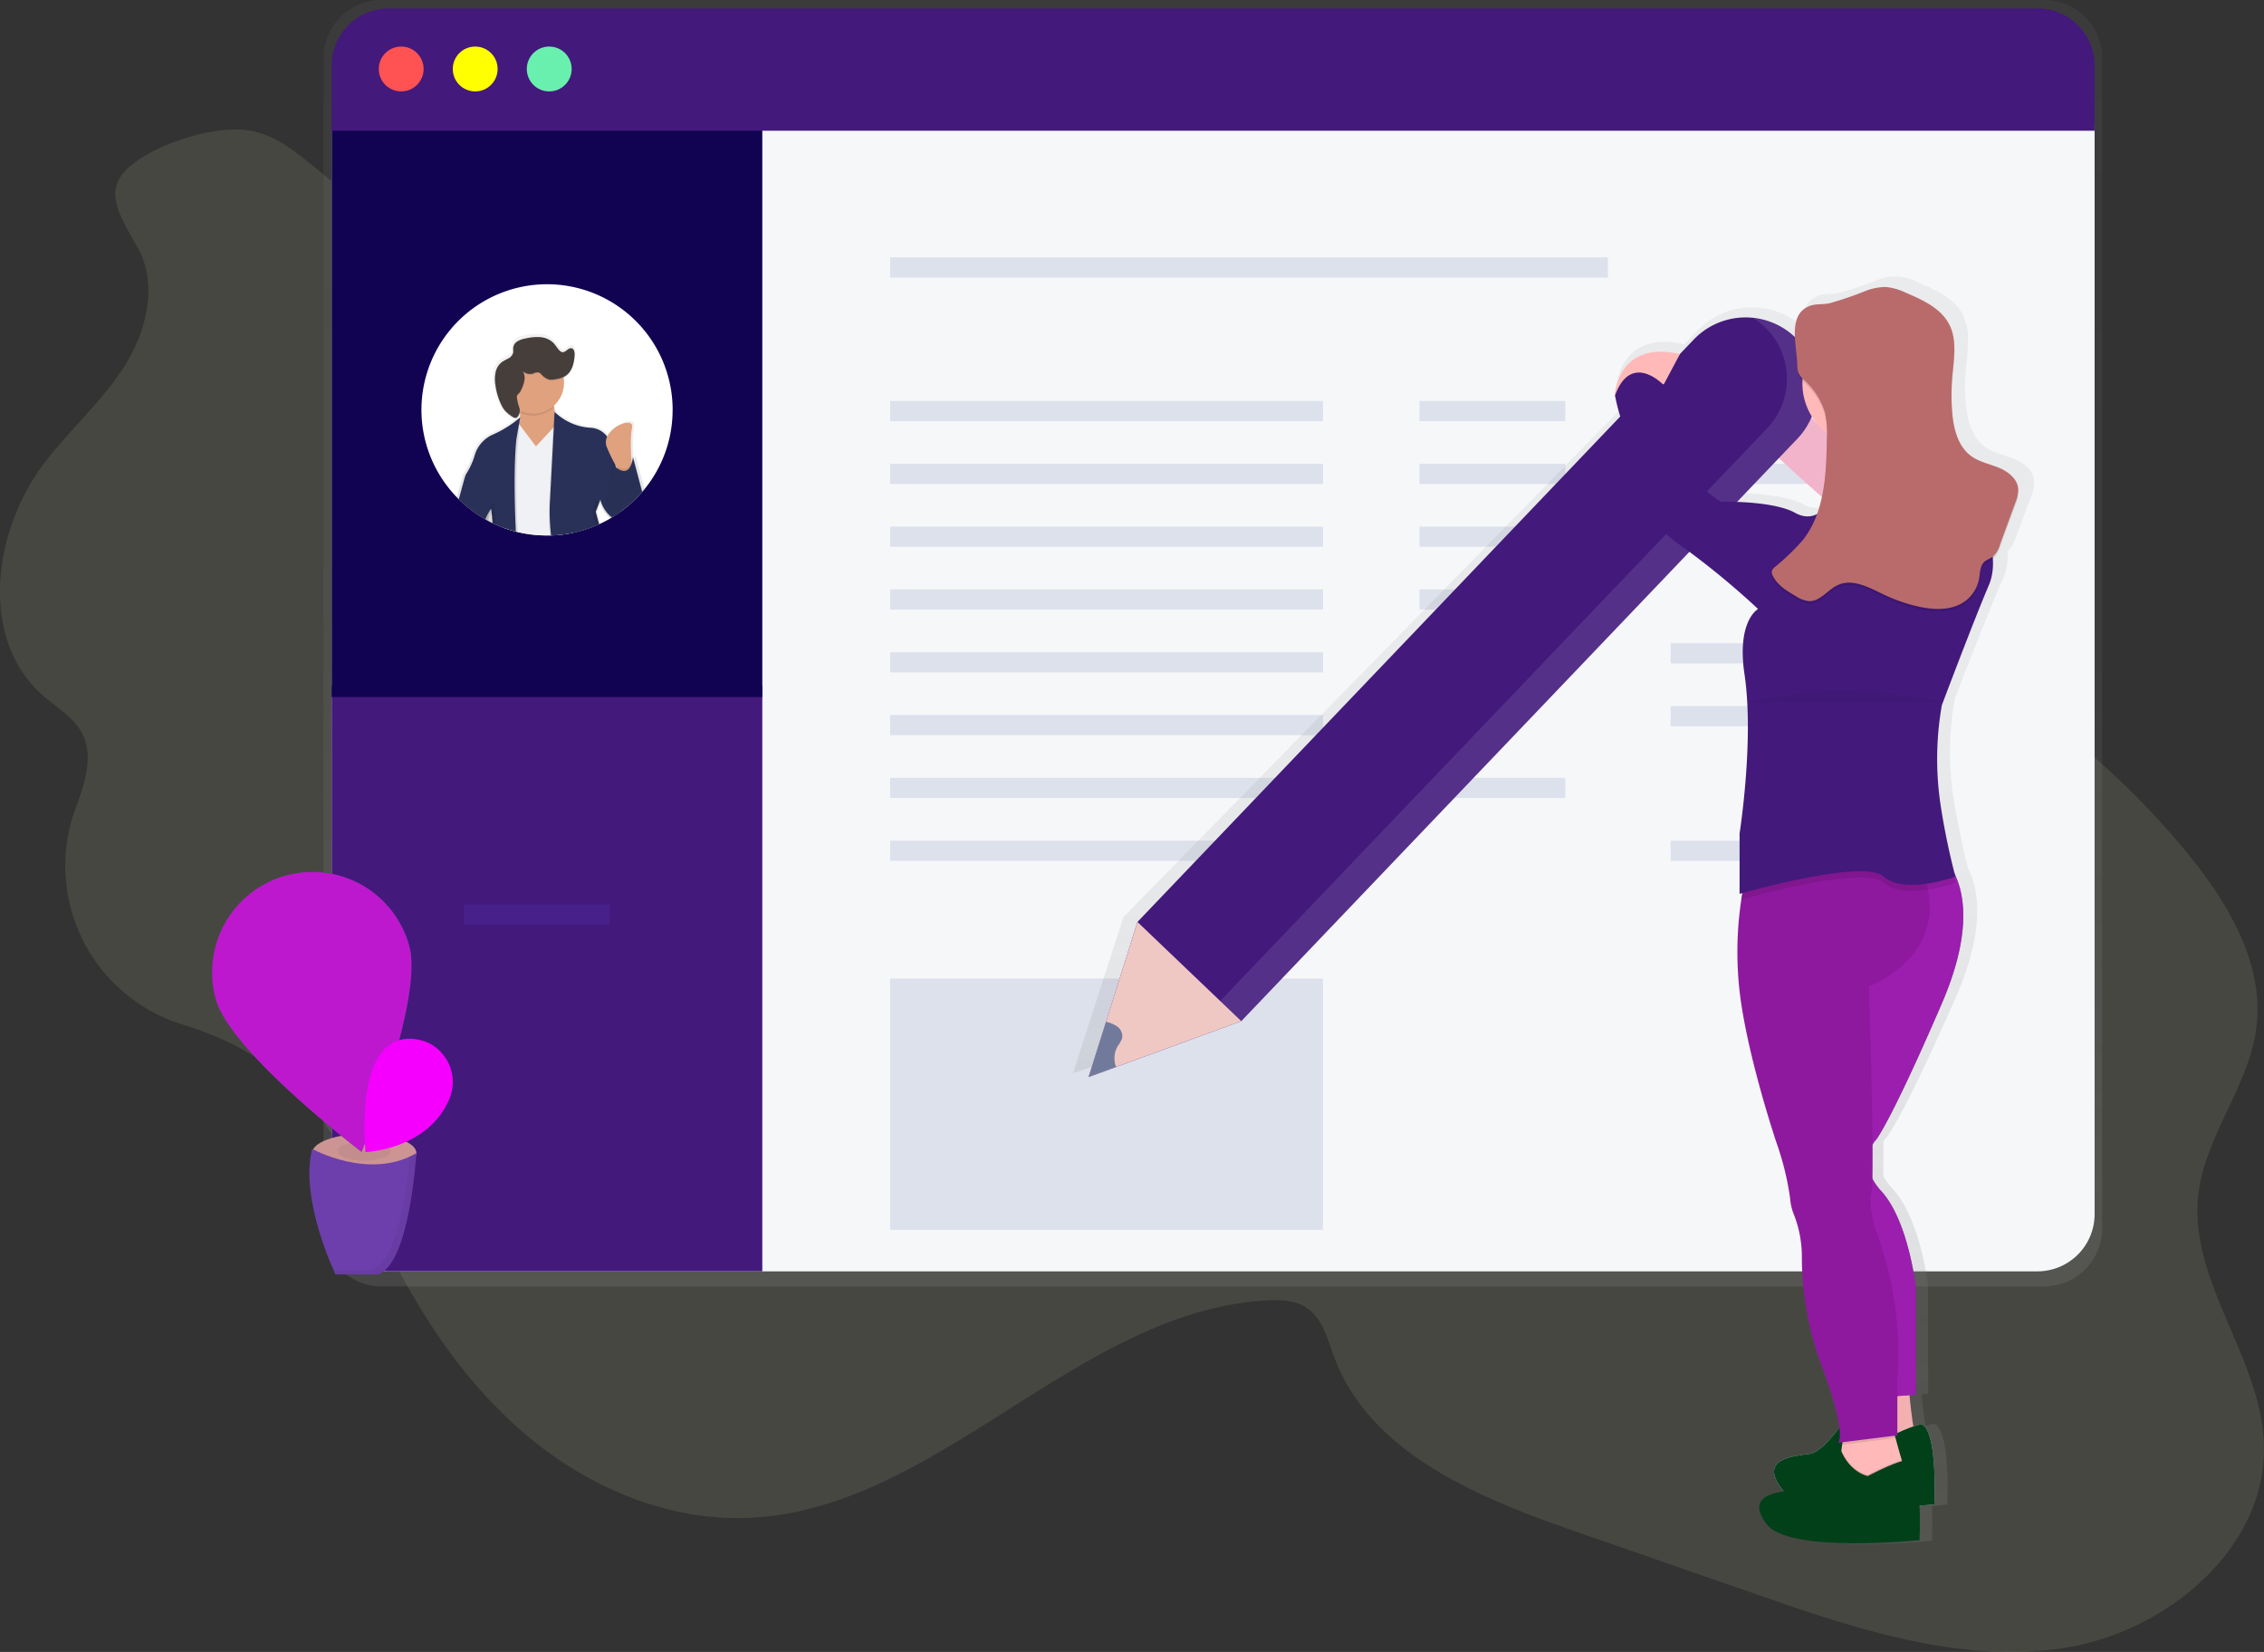 <svg xmlns="http://www.w3.org/2000/svg" xmlns:xlink="http://www.w3.org/1999/xlink" width="420.991" height="307.146" viewBox="0 0 420.991 307.146">
  <rect x="0" y="0" width="420.991" height="307.146" fill="#333333" stroke="none"/>
  <defs>
    <linearGradient id="linear-gradient" x1="0.5" y1="1" x2="0.5" gradientUnits="objectBoundingBox">
      <stop offset="0" stop-color="gray" stop-opacity="0.251"/>
      <stop offset="0.54" stop-color="gray" stop-opacity="0.122"/>
      <stop offset="1" stop-color="gray" stop-opacity="0.102"/>
    </linearGradient>
    <linearGradient id="linear-gradient-2" x1="0.501" y1="1" x2="0.501" y2="0" xlink:href="#linear-gradient"/>
    <linearGradient id="linear-gradient-3" x1="0.704" y1="1" x2="0.704" y2="0" xlink:href="#linear-gradient"/>
  </defs>
  <g id="undraw_wall_post_83ul" transform="translate(0.012)">
    <g id="Group_43" data-name="Group 43" transform="translate(-0.012 24.087)" opacity="0.1">
      <path id="Path_30" data-name="Path 30" d="M78.533,135.371c3.925,6.831,1.751,15.7-2.513,22.32s-10.329,11.88-15.054,18.2c-9.394,12.607-11.822,32.514.023,42.873,2.551,2.232,5.707,4,7.262,7.008,2.147,4.152.558,9.155-1.062,13.554l-.135.362a30.872,30.872,0,0,0,19.8,40.2c9.355,2.882,17.8,7.554,24.048,15.108,5.461,6.6,8.616,14.75,12.218,22.524,6.511,14.042,14.916,27.469,26.53,37.694s26.768,17,42.238,16.444c35.335-1.274,61.353-38.482,96.652-40.441,2.544-.142,5.253-.046,7.381,1.355,3,1.978,3.921,5.861,5.184,9.236,6.684,17.867,26.811,26.1,44.832,32.36L379.8,385.93c18.395,6.388,37.713,12.872,56.954,9.913s38.028-18.76,37.193-38.217c-.685-15.982-13.931-30.047-12.2-45.952,1.2-10.991,9.432-20.223,10.81-31.194C474,269.063,467.76,258.1,460.575,249.11c-20.673-25.876-50.135-42.931-78.889-59.382-20.253-11.591-40.611-23.228-62.415-31.556-53.752-20.477-112.831-19.6-170.092-25.183-9.848-.962-20.142-2.093-29.166-6.446-6.927-3.34-12.341-11.064-19.942-12.7-5.792-1.247-14.358,1.328-19.414,4.141C71.441,123.149,73.981,127.448,78.533,135.371Z" transform="translate(-52.988 -113.521)" fill="#fffdc7"/>
    </g>
    <path id="Path_31" data-name="Path 31" d="M529.308,50.93H220.029A10.775,10.775,0,0,0,209.3,61.763v217.5A10.775,10.775,0,0,0,220.029,290.1h309.28a10.775,10.775,0,0,0,10.729-10.833V61.763A10.775,10.775,0,0,0,529.308,50.93Z" transform="translate(-149.159 -50.93)" fill="url(#linear-gradient)"/>
    <path id="Path_32" data-name="Path 32" d="M541.07,110.81v202.7a10.637,10.637,0,0,1-10.637,10.637H223.887a10.637,10.637,0,0,1-10.637-10.637V110.81Z" transform="translate(-151.589 -87.767)" fill="#f6f7f9"/>
    <path id="Path_33" data-name="Path 33" d="M293.328,382.3V491.155H223.887a10.744,10.744,0,0,1-10.637-10.844V382.3Z" transform="translate(-151.589 -254.781)" fill="#43197c"/>
    <rect id="Rectangle_65" data-name="Rectangle 65" width="133.465" height="3.752" transform="translate(165.513 47.861)" fill="#dde1ec"/>
    <rect id="Rectangle_66" data-name="Rectangle 66" width="80.494" height="3.752" transform="translate(165.513 74.552)" fill="#dde1ec"/>
    <rect id="Rectangle_67" data-name="Rectangle 67" width="27.111" height="3.752" transform="translate(263.944 74.552)" fill="#dde1ec"/>
    <g id="Group_44" data-name="Group 44" transform="translate(86.266 168.184)" opacity="0.1">
      <rect id="Rectangle_68" data-name="Rectangle 68" width="27.111" height="3.752" fill="#6c63ff"/>
    </g>
    <rect id="Rectangle_69" data-name="Rectangle 69" width="27.111" height="3.752" transform="translate(263.944 109.586)" fill="#dde1ec"/>
    <rect id="Rectangle_70" data-name="Rectangle 70" width="27.111" height="3.752" transform="translate(263.944 144.621)" fill="#dde1ec"/>
    <rect id="Rectangle_71" data-name="Rectangle 71" width="27.111" height="3.752" transform="translate(263.944 86.231)" fill="#dde1ec"/>
    <rect id="Rectangle_72" data-name="Rectangle 72" width="27.111" height="3.752" transform="translate(310.654 86.231)" fill="#dde1ec"/>
    <rect id="Rectangle_73" data-name="Rectangle 73" width="27.111" height="3.752" transform="translate(263.944 97.907)" fill="#dde1ec"/>
    <rect id="Rectangle_74" data-name="Rectangle 74" width="27.111" height="3.752" transform="translate(310.654 97.907)" fill="#dde1ec"/>
    <rect id="Rectangle_75" data-name="Rectangle 75" width="27.111" height="3.752" transform="translate(310.654 119.596)" fill="#dde1ec"/>
    <rect id="Rectangle_76" data-name="Rectangle 76" width="27.111" height="3.752" transform="translate(310.654 131.275)" fill="#dde1ec"/>
    <rect id="Rectangle_77" data-name="Rectangle 77" width="27.111" height="3.752" transform="translate(310.654 156.3)" fill="#dde1ec"/>
    <rect id="Rectangle_78" data-name="Rectangle 78" width="80.494" height="3.752" transform="translate(165.513 86.231)" fill="#dde1ec"/>
    <rect id="Rectangle_79" data-name="Rectangle 79" width="80.494" height="3.752" transform="translate(165.513 97.907)" fill="#dde1ec"/>
    <rect id="Rectangle_80" data-name="Rectangle 80" width="80.494" height="3.752" transform="translate(165.513 109.586)" fill="#dde1ec"/>
    <rect id="Rectangle_81" data-name="Rectangle 81" width="80.494" height="3.752" transform="translate(165.513 121.266)" fill="#dde1ec"/>
    <rect id="Rectangle_82" data-name="Rectangle 82" width="80.494" height="3.752" transform="translate(165.513 132.941)" fill="#dde1ec"/>
    <rect id="Rectangle_83" data-name="Rectangle 83" width="80.494" height="3.752" transform="translate(165.513 144.621)" fill="#dde1ec"/>
    <rect id="Rectangle_84" data-name="Rectangle 84" width="80.494" height="3.752" transform="translate(165.513 156.3)" fill="#dde1ec"/>
    <path id="Path_829" data-name="Path 829" d="M0,0H80.078V106.77H0Z" transform="translate(61.661 22.835)" fill="#120352"/>
    <path id="Path_34" data-name="Path 34" d="M541.07,65.633A10.637,10.637,0,0,0,530.434,55H223.887A10.637,10.637,0,0,0,213.25,65.637v12.1H541.07Z" transform="translate(-151.589 -53.434)" fill="#43197c"/>
    <circle id="Ellipse_9" data-name="Ellipse 9" cx="4.171" cy="4.171" r="4.171" transform="translate(70.419 8.655)" fill="#ff5252"/>
    <circle id="Ellipse_10" data-name="Ellipse 10" cx="4.171" cy="4.171" r="4.171" transform="translate(84.181 8.655)" fill="#ff0"/>
    <circle id="Ellipse_11" data-name="Ellipse 11" cx="4.171" cy="4.171" r="4.171" transform="translate(97.946 8.655)" fill="#69f0ae"/>
    <path id="Path_35" data-name="Path 35" d="M303.329,211.65a23.247,23.247,0,0,1-5.2,14.689c-.127.158-.254.312-.385.466h0a.634.634,0,0,0-.069.085,23.474,23.474,0,0,1-4.029,3.69l-.192.142c-.266.189-.535.385-.808.546l-.189.119-.4.25a2.053,2.053,0,0,1-.185.1,1.232,1.232,0,0,1-.158.1q-.889.52-1.832.958c-.069.038-.146.069-.219.1s-.158.077-.242.108-.25.112-.385.162a22.728,22.728,0,0,1-4.168,1.308,23.282,23.282,0,0,1-4.137.5h-.762a23.318,23.318,0,0,1-5.453-.627l-.335-.081q-1.178-.308-2.309-.716c-.458-.169-.912-.354-1.355-.55-.112-.05-.219-.1-.331-.15l-.335-.15-.292-.15h0l-.308-.158-.342-.181-.385-.219-.062-.035a23.448,23.448,0,0,1-4.533-3.352c-.115-.112-.235-.219-.346-.339s-.242-.239-.358-.362a23.355,23.355,0,1,1,40.11-16.263Z" transform="translate(-178.269 -135.428)" fill="#fff"/>
    <path id="Path_36" data-name="Path 36" d="M306.867,234.671a6.667,6.667,0,0,1-.227,1.027.944.944,0,0,1-.05.154c0-.146-.027-.3-.035-.466h0a26.112,26.112,0,0,1,.131-6.019c.327-1.5-2.055-1.047-3.644.3h0a4.192,4.192,0,0,0-1.108,1.389c-.035-.046-.069-.089-.108-.135a4.2,4.2,0,0,0-3.156-1.559,10.74,10.74,0,0,1-6.707-2.94c-.077-.312-.135-.62-.181-.931a2.551,2.551,0,0,0-.042-.292,5.8,5.8,0,0,0,1.782-3.005v-.046a5.809,5.809,0,0,0,.146-1.278,4.555,4.555,0,0,0-.019-.516.63.63,0,0,0-.019-.189c-.019-.062,0-.146-.031-.215a2.549,2.549,0,0,0,.281-.146,3.225,3.225,0,0,0,1.247-1.412v-.031a5.322,5.322,0,0,0,.246-.639h0a7.725,7.725,0,0,0,.319-1.924c0-.081,0-.162,0-.25,0-.5-.1-1.135-.593-1.239-.65-.139-1.124.843-1.782.739a1,1,0,0,1-.516-.312c-.446-.443-.747-1.012-1.193-1.458a4.079,4.079,0,0,0-2.548-1.081,9.62,9.62,0,0,0-2.8.258,4.719,4.719,0,0,0-1.447.493,1.724,1.724,0,0,0-.866,1.189,1.7,1.7,0,0,0,0,.327v.5a1.849,1.849,0,0,1-.027.212,1.759,1.759,0,0,1-.889,1.062c-.408.242-.862.412-1.251.689a3.275,3.275,0,0,0-1.2,1.924,5.087,5.087,0,0,0-.135,1.3,8.634,8.634,0,0,0,.065,1.185,12.724,12.724,0,0,0,1.1,3.817,6.1,6.1,0,0,0,.546.962h0a2.371,2.371,0,0,0,.165.212,5.808,5.808,0,0,0,1.243,1.051l.266.181a.77.77,0,0,0,.658.169.7.7,0,0,0,.2-.115,1.539,1.539,0,0,0,.481-1.212v-.062a.378.378,0,0,1,0,.065.63.63,0,0,1,0,.089h.039a5.706,5.706,0,0,1,0,.589,2.161,2.161,0,0,1,0,.239v.135l-.062.054h0c-.127.108-.358.3-.677.546h0a20.352,20.352,0,0,1-4.325,2.574,6.157,6.157,0,0,0-3.544,3.937,13.81,13.81,0,0,1-1.682,3.644c-.185.269-.693,2.309-1.285,4.4.115.127.239.246.358.362s.231.227.346.339a23.445,23.445,0,0,0,4.533,3.352l.062.035.385.219.342.181c0-.289-.038-.554-.058-.8a3.812,3.812,0,0,0-.039-.431c.089-.146.165-.277.239-.385,0,.112.027.235.039.385h0c.042.385.085.858.131,1.4a3.971,3.971,0,0,0,.038.539c0-.189-.019-.385-.035-.539l.292.15.335.15c.108.054.216.1.331.15.443.2.9.385,1.355.55a23.687,23.687,0,0,0,2.309.716l.335.081a23.317,23.317,0,0,0,5.461.643h.762a23.281,23.281,0,0,0,4.172-.52,22.728,22.728,0,0,0,4.168-1.308q.189-.077.385-.162c.085-.035.162-.069.242-.108s.15-.065.219-.1c-.385-1.351-.593-2.217-.593-2.217l.508-1.3.062-.158.154-.4h0a.441.441,0,0,0,.042.15h0a6.131,6.131,0,0,0,1.809,2.882,2.041,2.041,0,0,0,.185-.1l.4-.25.189-.119c.277-.181.543-.358.808-.546l.192-.142a23.475,23.475,0,0,0,4.029-3.69l.069-.085h0c.131-.154.258-.308.385-.466Zm-3.356,1.755a.42.42,0,0,1,.035.058l-.031-.027Z" transform="translate(-188.734 -150.128)" fill="url(#linear-gradient-2)"/>
    <path id="Path_37" data-name="Path 37" d="M312.063,256.6v.031l.027.027C312.082,256.63,312.07,256.615,312.063,256.6ZM288.527,268.14c-.039-.539-.077-1.024-.112-1.439-.027-.292-.054-.554-.077-.77a.069.069,0,0,1,0-.031v-.154a8.85,8.85,0,0,0-.908,1.809l.062.035.385.219.343.181.308.158a3.971,3.971,0,0,0,.038.539c-.019-.185-.027-.362-.038-.535Zm5.122-22h0l.019.035h0a.09.09,0,0,1,0,.027.151.151,0,0,0-.019-.05Z" transform="translate(-197.223 -171.018)" fill="url(#linear-gradient-3)"/>
    <path id="Path_38" data-name="Path 38" d="M305.708,235.93s-1.389,6.242,2.428,9.54-9.016,5.88-11.279,3.121,1.57-4.168,1.57-4.168,1.924-1.562,0-6.242Z" transform="translate(-202.583 -164.737)" fill="#e0a17e"/>
    <path id="Path_39" data-name="Path 39" d="M308.617,274.918a23.284,23.284,0,0,1-4.137.5h-.762a23.319,23.319,0,0,1-5.449-.635l-.335-.081q-1.178-.308-2.309-.716l-.385-5.772,1.67-7.993.981-4.71.277-1.316.281.385.062.085.077.1,3.079,4.1,3.152-3.394.162-.177.866-.935.327-.35.154,1.189.554,4.275,1.028,7.885Z" transform="translate(-202.028 -175.86)" fill="#f0f1f5"/>
    <path id="Path_40" data-name="Path 40" d="M331.279,269.142c-.266.189-.535.385-.808.546l-.189.119-.4.25a2.056,2.056,0,0,1-.185.1,1.233,1.233,0,0,1-.158.1,6.188,6.188,0,0,1-1.843-2.717,4.238,4.238,0,0,1-.115-.408.39.39,0,0,1,0-.065l-.219.577-.673,1.666s.2.816.558,2.109q-.189.088-.385.162a22.732,22.732,0,0,1-4.168,1.308,23.283,23.283,0,0,1-4.137.5h-.212a38.258,38.258,0,0,1-.2-5.388l.508-9.686.258-4.887.142-2.694s.05.054.146.142.162.154.277.258h0a10.39,10.39,0,0,0,6.157,2.544,4.087,4.087,0,0,1,3.2,1.7,7.539,7.539,0,0,1,1.3,3.329l.115,1.058h0l.031.3.042.385Z" transform="translate(-216.101 -173.848)" opacity="0.1"/>
    <path id="Path_41" data-name="Path 41" d="M331.754,268.518l-.192.142c-.266.189-.535.385-.808.546l-.189.119-.4.25a6.38,6.38,0,0,1-1.993-2.778h0a1.066,1.066,0,0,1-.046-.139c-.042-.135-.081-.277-.112-.416l-.158.412-.215.558-.493,1.285s.227.924.627,2.347c-.081.039-.158.077-.242.108s-.25.112-.385.162a22.727,22.727,0,0,1-4.168,1.308,23.282,23.282,0,0,1-4.137.5,38.288,38.288,0,0,1-.242-5.742l.493-9.386.262-5,.127-2.359.023-.489a.769.769,0,0,0,.065.065,10.425,10.425,0,0,0,6.542,2.882,4.087,4.087,0,0,1,3.171,1.659,7.519,7.519,0,0,1,1.339,3.371l.2,1.9v.027h0l.042.385Z" transform="translate(-216.383 -173.362)" fill="#293158"/>
    <path id="Path_42" data-name="Path 42" d="M286.631,253v.235l-.062.893-.215,3.056s-.127.881-.219,2.867c-.135,2.617-.215,7.15.1,14.123l-.335-.081q-1.178-.308-2.309-.716c-.458-.169-.912-.354-1.355-.55-.112-.05-.219-.1-.331-.15-.112-1.539-.246-2.482-.246-2.482a4.489,4.489,0,0,0-.262.385c-.065.1-.146.231-.231.385l-.019.035h0q-.112.192-.239.439a6.525,6.525,0,0,0-.285.627l-.385-.219-.062-.035a23.447,23.447,0,0,1-4.533-3.352c.62-2.182,1.154-4.375,1.347-4.656a13.376,13.376,0,0,0,1.636-3.567,6.045,6.045,0,0,1,3.463-3.848A14.047,14.047,0,0,0,286.623,253h.008Z" transform="translate(-189.97 -175.238)" opacity="0.1"/>
    <path id="Path_43" data-name="Path 43" d="M286.025,252.622a20.812,20.812,0,0,1-4.93,3.106,6.045,6.045,0,0,0-3.463,3.848A13.377,13.377,0,0,1,276,263.143c-.189.281-.727,2.478-1.347,4.664.112.115.231.227.346.339a23.45,23.45,0,0,0,4.533,3.352l.062.035a8.8,8.8,0,0,1,.847-1.632l.019-.031c.135-.2.219-.308.219-.308s.035.254.085.712.115,1.154.177,1.963l.335.15c.108.054.215.1.331.15.443.2.9.385,1.355.55a23.664,23.664,0,0,0,2.309.716c-.316-6.9-.246-11.452-.119-14.135.1-2.163.235-3.121.235-3.121l.489-2.809.139-.793.065-.385Z" transform="translate(-189.361 -174.968)" fill="#293158"/>
    <path id="Path_44" data-name="Path 44" d="M305.374,242.562a5.7,5.7,0,0,1-2.5-.573,11.226,11.226,0,0,0-.8-2.9l7.281-2.251a13.939,13.939,0,0,0-.15,4.233A5.7,5.7,0,0,1,305.374,242.562Z" transform="translate(-206.235 -165.297)" opacity="0.1"/>
    <circle id="Ellipse_12" data-name="Ellipse 12" cx="5.722" cy="5.722" r="5.722" transform="translate(93.416 65.474)" fill="#e0a17e"/>
    <g id="Group_45" data-name="Group 45" transform="translate(110.068 92.874)" opacity="0.1">
      <path id="Path_45" data-name="Path 45" d="M339.74,297.146c-.45-1.582-.7-2.621-.7-2.621l.866-2.255a4.868,4.868,0,0,0,.3.924l.019.05-.493,1.285s.227.924.627,2.347c-.081.039-.158.077-.242.108S339.864,297.1,339.74,297.146Z" transform="translate(-339.04 -292.27)"/>
    </g>
    <path id="Path_46" data-name="Path 46" d="M350.617,263.545s-.52-5.03,0-7.458-6.069.346-4.683,3.64a28.314,28.314,0,0,0,2.775,5.2Z" transform="translate(-233.095 -176.571)" fill="#e0a17e"/>
    <path id="Path_47" data-name="Path 47" d="M352.524,277.8a23.5,23.5,0,0,1-4.029,3.69l-.192.142c-.266.189-.535.385-.808.546a16.264,16.264,0,0,1-1.655-2.359l-.05-.089,1.389-7.285.146.15c.062.058.142.135.239.212h.019c.72.616,2.24,1.539,2.971-.608a6.483,6.483,0,0,0,.266-1.154l.142.531h0l.085.312,1.539,5.807h0Z" transform="translate(-233.125 -186.342)" opacity="0.1"/>
    <path id="Path_48" data-name="Path 48" d="M352.524,278.37a23.476,23.476,0,0,1-4.029,3.69l-.192.142c-.266.189-.535.385-.808.546l-.189.119a16.785,16.785,0,0,1-1.516-2.224l.05-.258,1.339-7.027s.069.081.189.192l.239.212a3.782,3.782,0,0,0,.342.262c.8.546,2.009.958,2.625-.962a6.5,6.5,0,0,0,.246-1.093l.177.654Z" transform="translate(-233.125 -186.908)" fill="#293158"/>
    <path id="Path_49" data-name="Path 49" d="M352.524,278.37a23.476,23.476,0,0,1-4.029,3.69l-.192.142c-.266.189-.535.385-.808.546l-.189.119a16.785,16.785,0,0,1-1.516-2.224l.05-.258,1.339-7.027s.069.081.189.192l.239.212a3.782,3.782,0,0,0,.342.262c.8.546,2.009.958,2.625-.962a6.5,6.5,0,0,0,.246-1.093l.177.654Z" transform="translate(-233.125 -186.908)" opacity="0.02"/>
    <path id="Path_50" data-name="Path 50" d="M289.759,295.009l-.019.031v-.058a4.221,4.221,0,0,1,.658-1.582s.258,1.712.489,4.279c-.112-.05-.219-.1-.331-.15l-.335-.15c-.058-.827-.119-1.5-.177-1.963s-.085-.712-.085-.712S289.894,294.808,289.759,295.009Z" transform="translate(-198.644 -200.092)" opacity="0.1"/>
    <path id="Path_51" data-name="Path 51" d="M299.331,221.04a1.57,1.57,0,0,1,.981-.177,1.12,1.12,0,0,1,.385.269,3.439,3.439,0,0,0,1.5,1.054,2.91,2.91,0,0,0,1.128-.05,5.387,5.387,0,0,0,1.855-.566c1.289-.77,1.7-2.436,1.782-3.933.027-.5-.077-1.154-.573-1.262-.631-.135-1.093.824-1.732.72a.966.966,0,0,1-.5-.3c-.435-.435-.731-.993-1.154-1.432a3.967,3.967,0,0,0-2.478-1.062,9.268,9.268,0,0,0-2.728.258,4.484,4.484,0,0,0-1.4.481,1.69,1.69,0,0,0-.847,1.154c-.042.335.046.681-.019,1.012a1.7,1.7,0,0,1-.862,1.043,12.711,12.711,0,0,0-1.216.677,3.221,3.221,0,0,0-1.174,1.87,6.334,6.334,0,0,0-.062,2.244,12.422,12.422,0,0,0,1.07,3.74,5.3,5.3,0,0,0,.7,1.154,6.47,6.47,0,0,0,1.4,1.154.854.854,0,0,0,.7.212.612.612,0,0,0,.2-.115,1.761,1.761,0,0,0,.385-1.782,10.012,10.012,0,0,1-.446-1.863.9.9,0,0,1,.1-.52,2.31,2.31,0,0,1,.346-.35,2.093,2.093,0,0,0,.385-.65,6.362,6.362,0,0,0,.6-1.87,2.521,2.521,0,0,0-.335-1.539A1.99,1.99,0,0,0,299.331,221.04Z" transform="translate(-200.123 -151.422)" opacity="0.1"/>
    <path id="Path_52" data-name="Path 52" d="M299.331,220.52a1.57,1.57,0,0,1,.981-.177,1.12,1.12,0,0,1,.385.269,3.439,3.439,0,0,0,1.5,1.054,2.91,2.91,0,0,0,1.128-.05,5.387,5.387,0,0,0,1.855-.566c1.289-.77,1.7-2.436,1.782-3.933.027-.5-.077-1.154-.573-1.262-.631-.135-1.093.824-1.732.72a.966.966,0,0,1-.5-.3c-.435-.435-.731-.993-1.154-1.432a3.967,3.967,0,0,0-2.478-1.062,9.268,9.268,0,0,0-2.728.258,4.484,4.484,0,0,0-1.4.481,1.69,1.69,0,0,0-.847,1.154c-.042.335.046.681-.019,1.012a1.7,1.7,0,0,1-.862,1.043,12.718,12.718,0,0,0-1.216.677,3.221,3.221,0,0,0-1.174,1.87,6.334,6.334,0,0,0-.062,2.244,12.422,12.422,0,0,0,1.07,3.74,5.3,5.3,0,0,0,.7,1.154,6.47,6.47,0,0,0,1.4,1.154.854.854,0,0,0,.7.212.611.611,0,0,0,.2-.115,1.761,1.761,0,0,0,.385-1.782,10.012,10.012,0,0,1-.446-1.863.9.9,0,0,1,.1-.52,2.312,2.312,0,0,1,.346-.35,2.093,2.093,0,0,0,.385-.65,6.362,6.362,0,0,0,.6-1.87,2.521,2.521,0,0,0-.335-1.539,1.99,1.99,0,0,0,2.013.431Z" transform="translate(-200.123 -151.102)" fill="#463e3b"/>
    <ellipse id="Ellipse_13" data-name="Ellipse 13" cx="9.694" cy="3.56" rx="9.694" ry="3.56" transform="translate(58.028 210.826)" fill="#cd9494"/>
    <ellipse id="Ellipse_14" data-name="Ellipse 14" cx="4.945" cy="1.816" rx="4.945" ry="1.816" transform="translate(62.777 212.173)" opacity="0.05"/>
    <path id="Path_53" data-name="Path 53" d="M202.991,606s10.683,5.934,19.387.793c0,0-1.185,20.576-7.123,22.555h-7.908S200.62,615.482,202.991,606Z" transform="translate(-144.967 -392.395)" fill="#6d3fac"/>
    <path id="Path_54" data-name="Path 54" d="M192.148,486.038c2.721,9.94-8.878,38.255-8.878,38.255s-24.394-18.472-27.115-28.408a18.658,18.658,0,1,1,35.993-9.848Z" transform="translate(-116.056 -310.146)" fill="#006a29"/>
    <path id="Path_55" data-name="Path 55" d="M192.148,486.038c2.721,9.94-8.878,38.255-8.878,38.255s-24.394-18.472-27.115-28.408a18.658,18.658,0,1,1,35.993-9.848Z" transform="translate(-116.056 -310.146)" fill="#f500ff" opacity="0.775"/>
    <path id="Path_57" data-name="Path 57" d="M241.348,553.721s-13.784-7.493-12.026,20.161c0,0,11.487-.412,15.562-9.782a8.128,8.128,0,0,0-3.333-10.263Z" transform="translate(-161.381 -359.665)" fill="#f500ff"/>
    <path id="Path_59" data-name="Path 59" d="M228.274,608.681c-.385,4.733-2.043,19.434-7.012,21.092H214.17c.227.5.366.793.366.793h7.916c5.93-1.982,7.119-22.566,7.119-22.566A14.413,14.413,0,0,1,228.274,608.681Z" transform="translate(-152.155 -393.626)" opacity="0.05"/>
    <rect id="Rectangle_86" data-name="Rectangle 86" width="80.494" height="46.714" transform="translate(165.513 181.949)" fill="#dde1ec"/>
    <path id="Path_60" data-name="Path 60" d="M750.155,222.854a3.4,3.4,0,0,0,0-.454c-.139-1.878-1.924-3.236-3.694-3.96s-3.748-1.077-5.314-2.174c-2.648-1.855-3.464-5.322-3.7-8.493-.073-.985-.1-1.97-.108-2.959s.062-2.082.154-3.121a52.028,52.028,0,0,0,.385-5.237,10.061,10.061,0,0,0-.924-4.791c-1.57-3.1-5.1-4.687-8.358-6.038a8.8,8.8,0,0,0-8.1-.239,65.4,65.4,0,0,1-6.592,2.178c-1.255.277-2.628.069-3.848.512-2.394.877-2.905,3.029-2.867,5.388v.446c-.239-.219-.485-.427-.735-.627l-.146-.115a8.908,8.908,0,0,0-.82-.589l-.139-.089a13.784,13.784,0,0,0-1.843-1l-.1-.042q-.481-.212-.977-.385l-.062-.023a14.026,14.026,0,0,0-2.1-.554h0a14,14,0,0,0-12.515,3.933l-2.644,2.694h0c-12.018-2.694-12.557,7.747-12.557,7.747l.089-.019-.031.073a37.123,37.123,0,0,0,1.035,3.91l-92.808,94.794L571.45,332.69l5.268-1.878,24.067-8.6,86.178-88.032a161.164,161.164,0,0,1,13.153,10.725s-4.156,2.2-2.617,12.264c1.882,12.314-.947,29.843-.947,29.843v11.337l.531-.146c-.065.385-.135.77-.2,1.212a64.683,64.683,0,0,0-.331,17.209c1.424,12.03,7.112,28.454,7.112,28.454a51.915,51.915,0,0,1,2.609,10.409,9.707,9.707,0,0,0,.608,2.675,21.261,21.261,0,0,1,1.662,8.031,56.968,56.968,0,0,0,3.656,20.3c2.405,6.188,3.294,9.813,3.56,11.93-1.7,2.255-3.933,4.714-5.692,4.96-3.317.462-9.721.924-5.453,6.477a3.919,3.919,0,0,0,.5.527c-3.24.523-6.8,1.678-3.34,6.18,4.268,5.553,29.4,3.009,29.4,3.009s.162-3.079,0-6.473c1.762-.123,2.852-.235,2.852-.235s.712-13.419-2.371-15.039a6.5,6.5,0,0,0-1.662.408c-.331-1.855-.585-4.16-.743-5.869l1.22-.092V372.15s-1.424-12.491-6.638-18.044a11.212,11.212,0,0,1-1.7-2.309c.038-1.6.042-3.848.023-6.438a5.344,5.344,0,0,1,.735-.97s2.844-3.463,12.565-25.448c5.734-12.965,4.456-20.45,2.444-24.413-.385-1.408-1.385-5.43-2.694-12.834a56.815,56.815,0,0,1,.239-18.741s6.157-15.963,9.009-22.439a10.538,10.538,0,0,0,.8-4.945,4.738,4.738,0,0,0,1.42-2.309l2.921-7.793a6.241,6.241,0,0,0,.569-2.617Zm-39.668-14.031a11.857,11.857,0,0,0,1.058,1.408h0s-.435-.454-1.154-1.185C710.426,208.973,710.456,208.9,710.487,208.823Zm-14.362,16,8.039-8.212c2.778,2.54,5.753,5.134,8.239,7.269a23.807,23.807,0,0,1-.939,3.221,4.371,4.371,0,0,1-4.233-.235C704.488,225.382,699.423,224.943,696.125,224.82Z" transform="translate(-371.945 -133.109)" fill="url(#linear-gradient)"/>
    <path id="Path_61" data-name="Path 61" d="M871.464,210.5s-5.961,3.44-4.125,8.274c0,0,6.192,1.836,8.712,6.423s22.016,21.1,22.016,21.1l14.215-7.123s-4.945-6.6-20.588-11.214c0,0-9.236-9.886-12.434-11.718A68.455,68.455,0,0,1,871.464,210.5Z" transform="translate(-553.753 -149.094)" fill="#febdd5"/>
    <path id="Path_62" data-name="Path 62" d="M871.464,210.5s-5.961,3.44-4.125,8.274c0,0,6.192,1.836,8.712,6.423s22.016,21.1,22.016,21.1l14.215-7.123s-4.945-6.6-20.588-11.214c0,0-9.236-9.886-12.434-11.718A68.455,68.455,0,0,1,871.464,210.5Z" transform="translate(-553.753 -149.094)" opacity="0.05"/>
    <path id="Path_63" data-name="Path 63" d="M588.114,316.691,691.547,208.413a13.346,13.346,0,0,1,18.856-.431h0a13.346,13.346,0,0,1,.431,18.856L607.417,335.132l-28.377,10.39Z" transform="translate(-376.614 -145.275)" fill="#43197c"/>
    <path id="Path_64" data-name="Path 64" d="M704.741,206.245h0a13.346,13.346,0,0,1,.431,18.856L601.743,333.379l-21.3,7.793L579,345.7l28.377-10.39,103.445-108.24a13.346,13.346,0,0,0-.431-18.856h0a13.284,13.284,0,0,0-7.816-3.621,13.4,13.4,0,0,1,2.167,1.655Z" transform="translate(-376.59 -145.458)" fill="#fff" opacity="0.1"/>
    <path id="Path_65" data-name="Path 65" d="M535.114,445.45l19.3,18.437-23.282,8.52-5.1,1.863,3.229-10.248Z" transform="translate(-323.614 -274.03)" fill="#efc8c4"/>
    <path id="Path_66" data-name="Path 66" d="M582.244,544.63a5.673,5.673,0,0,1,1.986.8,2.261,2.261,0,0,1,1.016,2.217,5.315,5.315,0,0,1-.8,1.451,4.529,4.529,0,0,0-.335,3.925L579,554.882Z" transform="translate(-376.59 -354.642)" fill="#727a9c"/>
    <path id="Path_67" data-name="Path 67" d="M961.6,718.782s.689,10.09,1.836,11.237-10.321,1.836-10.321,1.836l1.6-13.084Z" transform="translate(-606.733 -461.769)" fill="#ffb9b9"/>
    <path id="Path_68" data-name="Path 68" d="M961.6,718.782s.689,10.09,1.836,11.237-10.321,1.836-10.321,1.836l1.6-13.084Z" transform="translate(-606.733 -461.769)" opacity="0.05"/>
    <path id="Path_69" data-name="Path 69" d="M937.721,733.929s-1.6,0-7.339,2.982c0,0-3.9-.689-5.5-6.192,0,0-4.814,8.255-8.027,8.712s-9.4.916-5.276,6.423,28.435,2.982,28.435,2.982S940.7,735.534,937.721,733.929Z" transform="translate(-580.339 -469.12)" fill="#cbcdda"/>
    <path id="Path_70" data-name="Path 70" d="M937.721,733.929s-1.6,0-7.339,2.982c0,0-3.9-.689-5.5-6.192,0,0-4.814,8.255-8.027,8.712s-9.4.916-5.276,6.423,28.435,2.982,28.435,2.982S940.7,735.534,937.721,733.929Z" transform="translate(-580.339 -469.12)" fill="#02401a"/>
    <path id="Path_71" data-name="Path 71" d="M953.343,745.958l-1.6,4.356-10.548-2.982.6-4.325.146-1.043.385-2.886s8.943-2.309,8.943-1.154a17.8,17.8,0,0,0,.589,2.794c.385,1.408.827,3.017,1.154,4.075C953.208,745.5,953.343,745.958,953.343,745.958Z" transform="translate(-599.4 -473.353)" fill="#ffb9b9"/>
    <path id="Path_72" data-name="Path 72" d="M938.147,517.33a6.264,6.264,0,0,0-.019,6.38A11.11,11.11,0,0,0,939.775,526c5.045,5.5,6.423,17.887,6.423,17.887v19.949l-3.44.266-5.5.423-8.274-33.934s-4.814-24.767-2.521-29.124,4.356-31.644,4.356-31.644l1.9-1.97,4.518-4.679h13.084a8.79,8.79,0,0,1,2.544,2.844c2.193,3.633,4.164,11.187-1.855,25.133-9.4,21.785-12.153,25.225-12.153,25.225A5.283,5.283,0,0,0,938.147,517.33Z" transform="translate(-589.958 -304.53)" fill="#4c4c78"/>
    <path id="Path_73" data-name="Path 73" d="M938.147,517.33a6.264,6.264,0,0,0-.019,6.38A11.11,11.11,0,0,0,939.775,526c5.045,5.5,6.423,17.887,6.423,17.887v19.949l-3.44.266-5.5.423-8.274-33.934s-4.814-24.767-2.521-29.124,4.356-31.644,4.356-31.644l1.9-1.97,4.518-4.679h13.084a8.79,8.79,0,0,1,2.544,2.844c2.193,3.633,4.164,11.187-1.855,25.133-9.4,21.785-12.153,25.225-12.153,25.225A5.283,5.283,0,0,0,938.147,517.33Z" transform="translate(-589.958 -304.53)" fill="#bd0bc4" opacity="0.703"/>
    <path id="Path_74" data-name="Path 74" d="M953.062,740.725l-9.932,1.239.385-2.886s8.943-2.309,8.943-1.155a17.785,17.785,0,0,0,.6,2.8Z" transform="translate(-600.594 -473.353)" opacity="0.1"/>
    <path id="Path_75" data-name="Path 75" d="M916.977,482.423s.57,18.052.666,29.4c.019,2.567,0,4.791-.019,6.38a14.134,14.134,0,0,1-.185,2.517c-.689,2.063.689,6.65.689,6.65a66.184,66.184,0,0,1,4.129,28.435v10.09l-11.014,1.378s1.836-1.378-3.209-14.677a58.051,58.051,0,0,1-3.536-20.119,21.529,21.529,0,0,0-1.609-7.958,9.817,9.817,0,0,1-.57-2.655,52.554,52.554,0,0,0-2.521-10.321s-5.5-16.282-6.881-28.208a65.679,65.679,0,0,1,.319-17.059,42.563,42.563,0,0,1,.827-4.268s22.416-14.108,30.882-4.356a11.04,11.04,0,0,1,1.924,3.209,21.177,21.177,0,0,1,1.081,3.571C930.553,477.382,916.977,482.423,916.977,482.423Z" transform="translate(-569.453 -299.02)" fill="#8e199f"/>
    <circle id="Ellipse_15" data-name="Ellipse 15" cx="11.695" cy="11.695" r="11.695" transform="translate(335.14 59.575)" fill="#ffb9b9"/>
    <path id="Path_76" data-name="Path 76" d="M936.433,243.786s4.814,13.53,0,20.638,15.362,4.814,15.362,4.814l7.8-9.4s-9.174,0-9.621-16.051S936.433,243.786,936.433,243.786Z" transform="translate(-596.017 -165.182)" fill="#ffb9b9"/>
    <path id="Path_77" data-name="Path 77" d="M934.148,463.171a30.092,30.092,0,0,1-5.11,1.281c-2.855.439-6.223.458-8.193-1.281-1.154-1.031-4.044-1.154-7.5-.827-7.277.7-17.129,3.413-19.014,3.948a42.561,42.561,0,0,1,.827-4.268s22.416-14.108,30.882-4.356h4.891a8.79,8.79,0,0,1,2.544,2.844C933.9,462.336,934.148,463.171,934.148,463.171Z" transform="translate(-570.573 -299.032)" opacity="0.1"/>
    <path id="Path_78" data-name="Path 78" d="M953.343,754.6l-1.6,4.356-10.548-2.982.6-4.325c1.813,4.01,4.9,4.552,4.9,4.552A37.409,37.409,0,0,1,953,753.439C953.208,754.144,953.343,754.6,953.343,754.6Z" transform="translate(-599.4 -481.996)" opacity="0.1"/>
    <path id="Path_79" data-name="Path 79" d="M930.574,751.209s-1.6,0-7.339,2.982c0,0-3.9-.689-5.5-6.192,0,0-4.814,8.255-8.027,8.712s-9.4.908-5.272,6.423,28.435,2.982,28.435,2.982S933.557,752.814,930.574,751.209Z" transform="translate(-575.943 -479.75)" fill="#02401a"/>
    <path id="Path_80" data-name="Path 80" d="M833.19,228.973s.52-10.348,12.145-7.677l-2.982,5.591Z" transform="translate(-532.961 -155.464)" fill="#ffb9b9"/>
    <path id="Path_81" data-name="Path 81" d="M887.488,259.07s-11.237-1.836-14.219-4.129c0,0-2.309,4.356-6.423,2.063s-13.758-2.063-13.758-2.063a20.76,20.76,0,0,1-9.621-14.219s-1.6-5.961-1.154-7.566c0,0-5.961-6.192-8.943,2.063,1.154,5.734,2.063,5.276,1.836,9.859l3.667,10.09s.231,3.44,6.881,8.027a148.171,148.171,0,0,1,14.219,11.695s-4.014,2.178-2.521,12.153c1.82,12.191-.916,29.581-.916,29.581v11.237s22.932-6.65,26.83-3.209,13.3,0,13.3,0a130.547,130.547,0,0,1-2.752-13.3,57.924,57.924,0,0,1,.231-18.575s5.961-15.824,8.712-22.243S900.8,255.4,895.977,252.19s-6.607-1.281-6.607-1.281S897.793,257.008,887.488,259.07Z" transform="translate(-533.072 -161.66)" fill="#43197c"/>
    <path id="Path_82" data-name="Path 82" d="M913.879,205.372a4.055,4.055,0,0,0,.239,1.4,4.415,4.415,0,0,0,1.074,1.335,13.365,13.365,0,0,1,3.829,6,18.246,18.246,0,0,1,.362,4.849c-.1,6.584-.385,13.692-4.441,18.856a41.13,41.13,0,0,1-5.222,5.03,1.574,1.574,0,0,0-.546.75,1.373,1.373,0,0,0,.169.908c.839,1.743,2.605,2.813,4.279,3.783a5.424,5.424,0,0,0,2.455.927c2.086.069,3.463-2.136,5.361-3,2.763-1.262,5.861.493,8.6,1.8a30.316,30.316,0,0,0,6.211,2.167c2.936.677,6.253.843,8.724-.877a6.662,6.662,0,0,0,2.717-4.252c.2-1.12.169-2.421,1.016-3.179.439-.385,1.035-.554,1.5-.9a4.659,4.659,0,0,0,1.393-2.309l2.825-7.723a6.348,6.348,0,0,0,.55-2.594c-.135-1.859-1.851-3.209-3.571-3.925s-3.625-1.066-5.141-2.155c-2.559-1.839-3.352-5.276-3.583-8.42a40.536,40.536,0,0,1,.046-6.484c.281-3.2.9-6.607-.519-9.486-1.52-3.079-4.93-4.645-8.081-5.984a11.071,11.071,0,0,0-3.775-1.093,10.764,10.764,0,0,0-4.064.858,63.415,63.415,0,0,1-6.377,2.159c-1.212.277-2.544.069-3.714.508C911.9,195.932,913.879,201.912,913.879,205.372Z" transform="translate(-579.693 -136.965)" opacity="0.1"/>
    <path id="Path_83" data-name="Path 83" d="M913.873,204.157a4.057,4.057,0,0,0,.239,1.4,4.419,4.419,0,0,0,1.074,1.335,13.365,13.365,0,0,1,3.829,6,18.248,18.248,0,0,1,.362,4.849c-.1,6.584-.385,13.692-4.441,18.856a41.126,41.126,0,0,1-5.222,5.03,1.574,1.574,0,0,0-.55.735,1.374,1.374,0,0,0,.169.908c.839,1.743,2.605,2.813,4.279,3.783a5.425,5.425,0,0,0,2.455.927c2.086.069,3.463-2.136,5.361-3,2.763-1.262,5.861.493,8.6,1.8a30.322,30.322,0,0,0,6.211,2.167c2.936.677,6.253.843,8.724-.877a6.661,6.661,0,0,0,2.717-4.252c.2-1.12.169-2.421,1.016-3.179.439-.385,1.035-.554,1.5-.9a4.66,4.66,0,0,0,1.393-2.309l2.825-7.723a6.345,6.345,0,0,0,.55-2.594c-.135-1.859-1.851-3.209-3.571-3.925s-3.625-1.066-5.141-2.155c-2.559-1.839-3.352-5.276-3.583-8.42a40.529,40.529,0,0,1,.046-6.484c.281-3.2.9-6.607-.52-9.486-1.52-3.079-4.93-4.645-8.081-5.984a11.07,11.07,0,0,0-3.775-1.093,10.764,10.764,0,0,0-4.064.858,63.411,63.411,0,0,1-6.377,2.159c-1.212.277-2.544.069-3.714.508C911.9,194.729,913.873,200.7,913.873,204.157Z" transform="translate(-579.687 -136.209)" fill="#b96b6b"/>
    <path id="Path_84" data-name="Path 84" d="M897.41,386.667s1.828-.435,11-1.82,25.225,1.836,25.225,1.836" transform="translate(-572.468 -256.135)" opacity="0.05"/>
  </g>
</svg>
